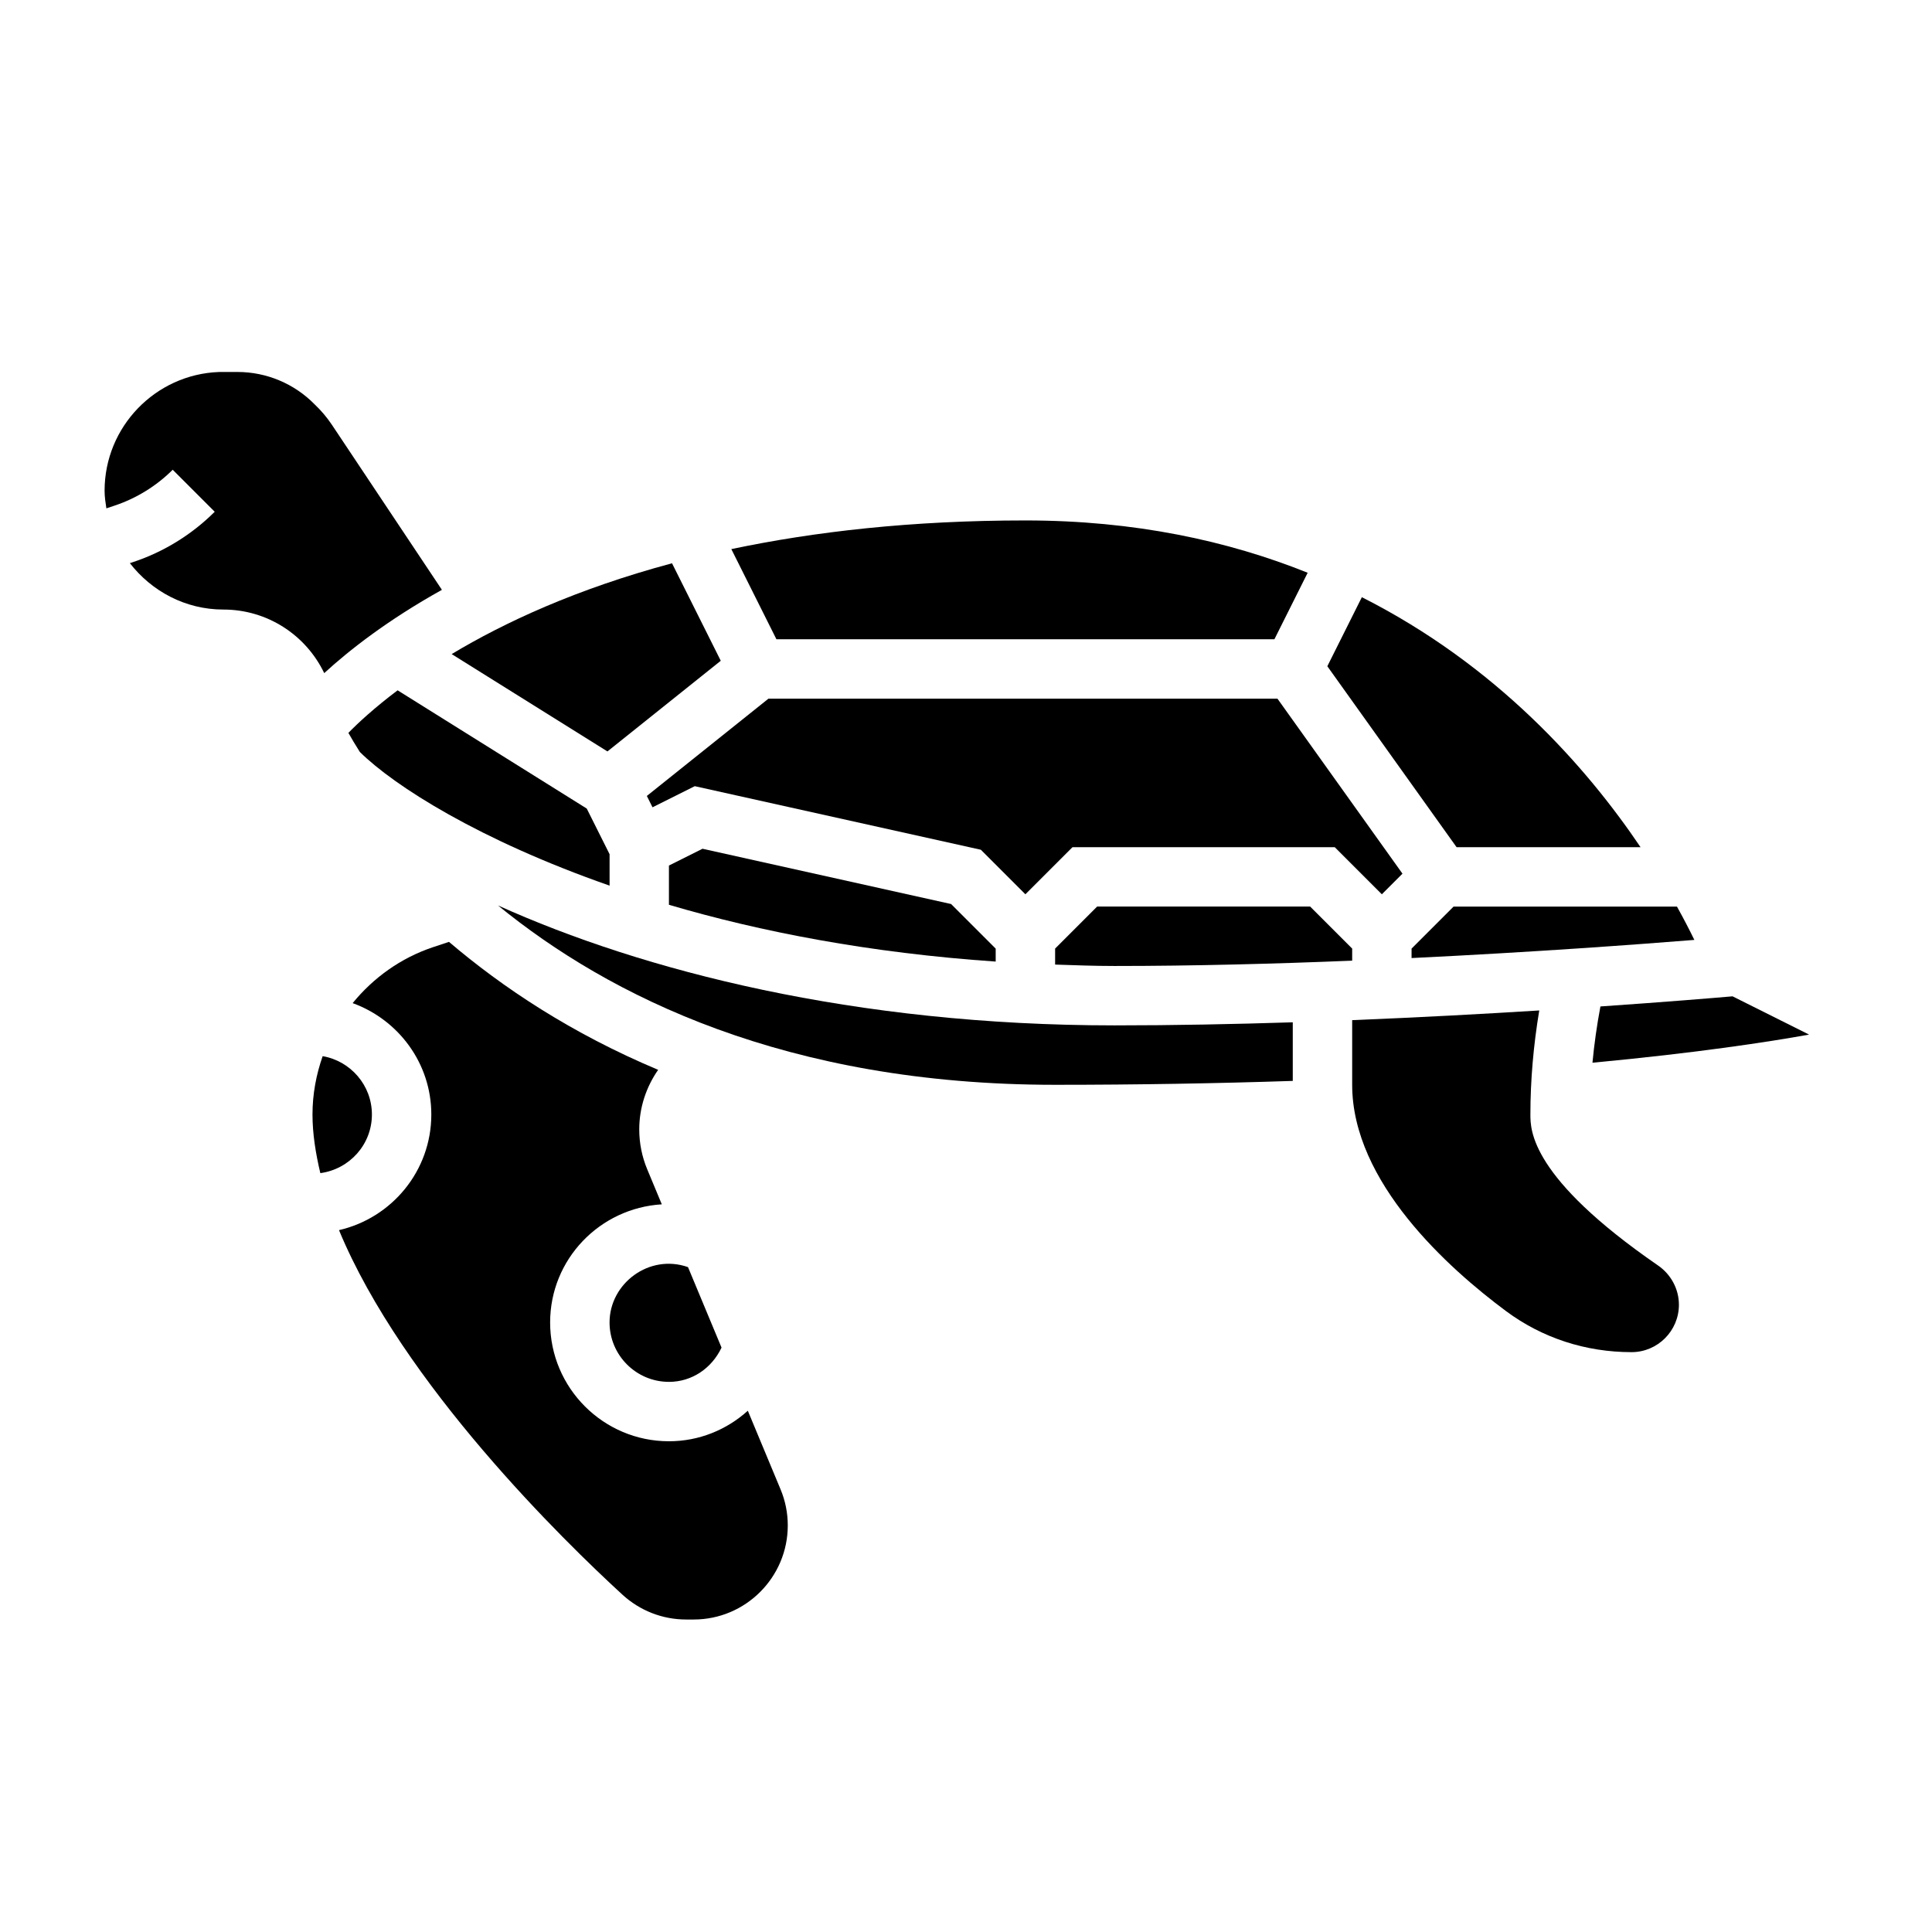 <?xml version="1.0" encoding="UTF-8"?>
<!-- Uploaded to: ICON Repo, www.svgrepo.com, Generator: ICON Repo Mixer Tools -->
<svg fill="#000000" width="800px" height="800px" version="1.1" viewBox="144 144 512 512" xmlns="http://www.w3.org/2000/svg">
 <g>
  <path d="m330.17 368.93-8.895 4.449v10.398c24.199 7.141 53.223 12.77 86.594 15.051v-3.434l-11.816-11.816z"/>
  <path d="m515.67 375.53-33.137-46.383h-134.88l-32.234 25.789 1.504 3.008 11.199-5.598 75.816 16.848 11.801 11.801 12.484-12.484h69.496l12.484 12.484z"/>
  <path d="m335.01 319.11-12.918-25.836c-25.379 6.809-44.484 15.711-58.395 24.066l41.281 25.797z"/>
  <path d="m481.73 313.41 8.816-17.625c-21.129-8.48-45.887-13.863-74.801-13.863-30.27 0-56.039 2.984-77.934 7.598l11.949 23.891z"/>
  <path d="m566.02 425.63c27.75-2.606 46.68-5.519 57.402-7.453l-20.277-10.141c-4.887 0.426-17.555 1.48-35.016 2.684-0.945 5.016-1.645 9.992-2.109 14.91z"/>
  <path d="m578.76 368.51c-14.438-21.402-38.109-48.176-73.855-66.25l-9.148 18.301 34.25 47.949z"/>
  <path d="m518.08 395.39v2.504c32.512-1.574 60.34-3.637 74.941-4.809-1.242-2.551-2.777-5.535-4.606-8.824h-59.207z"/>
  <path d="m434.75 384.25-11.133 11.133v4.242c5.188 0.172 10.359 0.371 15.746 0.371 20.98 0 42.57-0.574 62.977-1.41v-3.203l-11.133-11.133z"/>
  <path d="m321.28 510.21c6.117 0 11.352-3.629 13.934-9.078l-8.887-21.332c-10.242-3.613-20.789 4.297-20.789 14.664 0 8.684 7.059 15.746 15.742 15.746z"/>
  <path d="m249.37 326.94c-6.164 4.652-10.453 8.621-13.043 11.281 0.797 1.41 1.812 3.125 3.039 5.062 9.148 9.027 31.668 23.363 66.18 35.418v-8.328l-6.055-12.098z"/>
  <path d="m583.39 479.36c-33.82-23.309-33.82-35.879-33.82-40.004 0-8.996 0.797-18.23 2.348-27.574-14.793 0.922-31.723 1.844-49.578 2.566v17.137c0 25.82 25.559 48.672 40.793 59.984 9.566 7.102 21.059 10.863 33.242 10.863 6.918 0 12.555-5.637 12.555-12.559 0-4.125-2.07-8.02-5.539-10.414z"/>
  <path d="m275.98 383.96c29.367 23.984 76.316 47.523 147.64 47.523 21.734 0 42.84-0.363 62.977-1.031v-15.531c-15.594 0.5-31.582 0.816-47.23 0.816-69.008 0-125.05-14.5-163.38-31.777z"/>
  <path d="m342.18 517.86c-5.606 5.055-12.918 8.09-20.902 8.09-17.367 0-31.488-14.121-31.488-31.488 0-16.719 13.129-30.301 29.598-31.301l-3.863-9.273c-1.402-3.367-2.117-6.93-2.117-10.594 0-5.746 1.836-11.227 5.008-15.777-22.969-9.652-41.188-21.781-55.434-33.914l-4.211 1.402c-8.613 2.875-15.855 8.148-21.316 14.832 12.117 4.402 20.848 15.91 20.848 29.523 0 14.941-10.484 27.426-24.465 30.637 16.879 40.777 59.766 82.539 75.105 96.598 4.629 4.25 10.629 6.59 16.887 6.59h2.016c13.746 0 24.922-11.188 24.922-24.93 0-3.305-0.645-6.535-1.922-9.59z"/>
  <path d="m261.11 300.31-29.148-43.73c-1.316-1.969-2.852-3.785-4.574-5.414-5.391-5.504-12.785-8.598-20.484-8.59l-4.922 0.008c-16.797 0.645-30.266 14.516-30.266 31.465 0 1.598 0.242 3.133 0.473 4.668l2.219-0.738c5.754-1.922 11.059-5.203 15.359-9.492l11.133 11.133c-6.023 6.016-13.453 10.613-21.516 13.297l-0.969 0.324c5.762 7.422 14.68 12.297 24.789 12.297 11.539 0 21.82 6.652 26.719 16.848 6.523-5.992 16.672-13.984 31.188-22.074z"/>
  <path d="m242.56 439.36c0-7.754-5.652-14.184-13.051-15.469-1.711 4.879-2.695 10.074-2.695 15.469 0 5.047 0.828 10.266 2.078 15.531 7.699-1.031 13.668-7.566 13.668-15.531z"/>
 </g>
</svg>